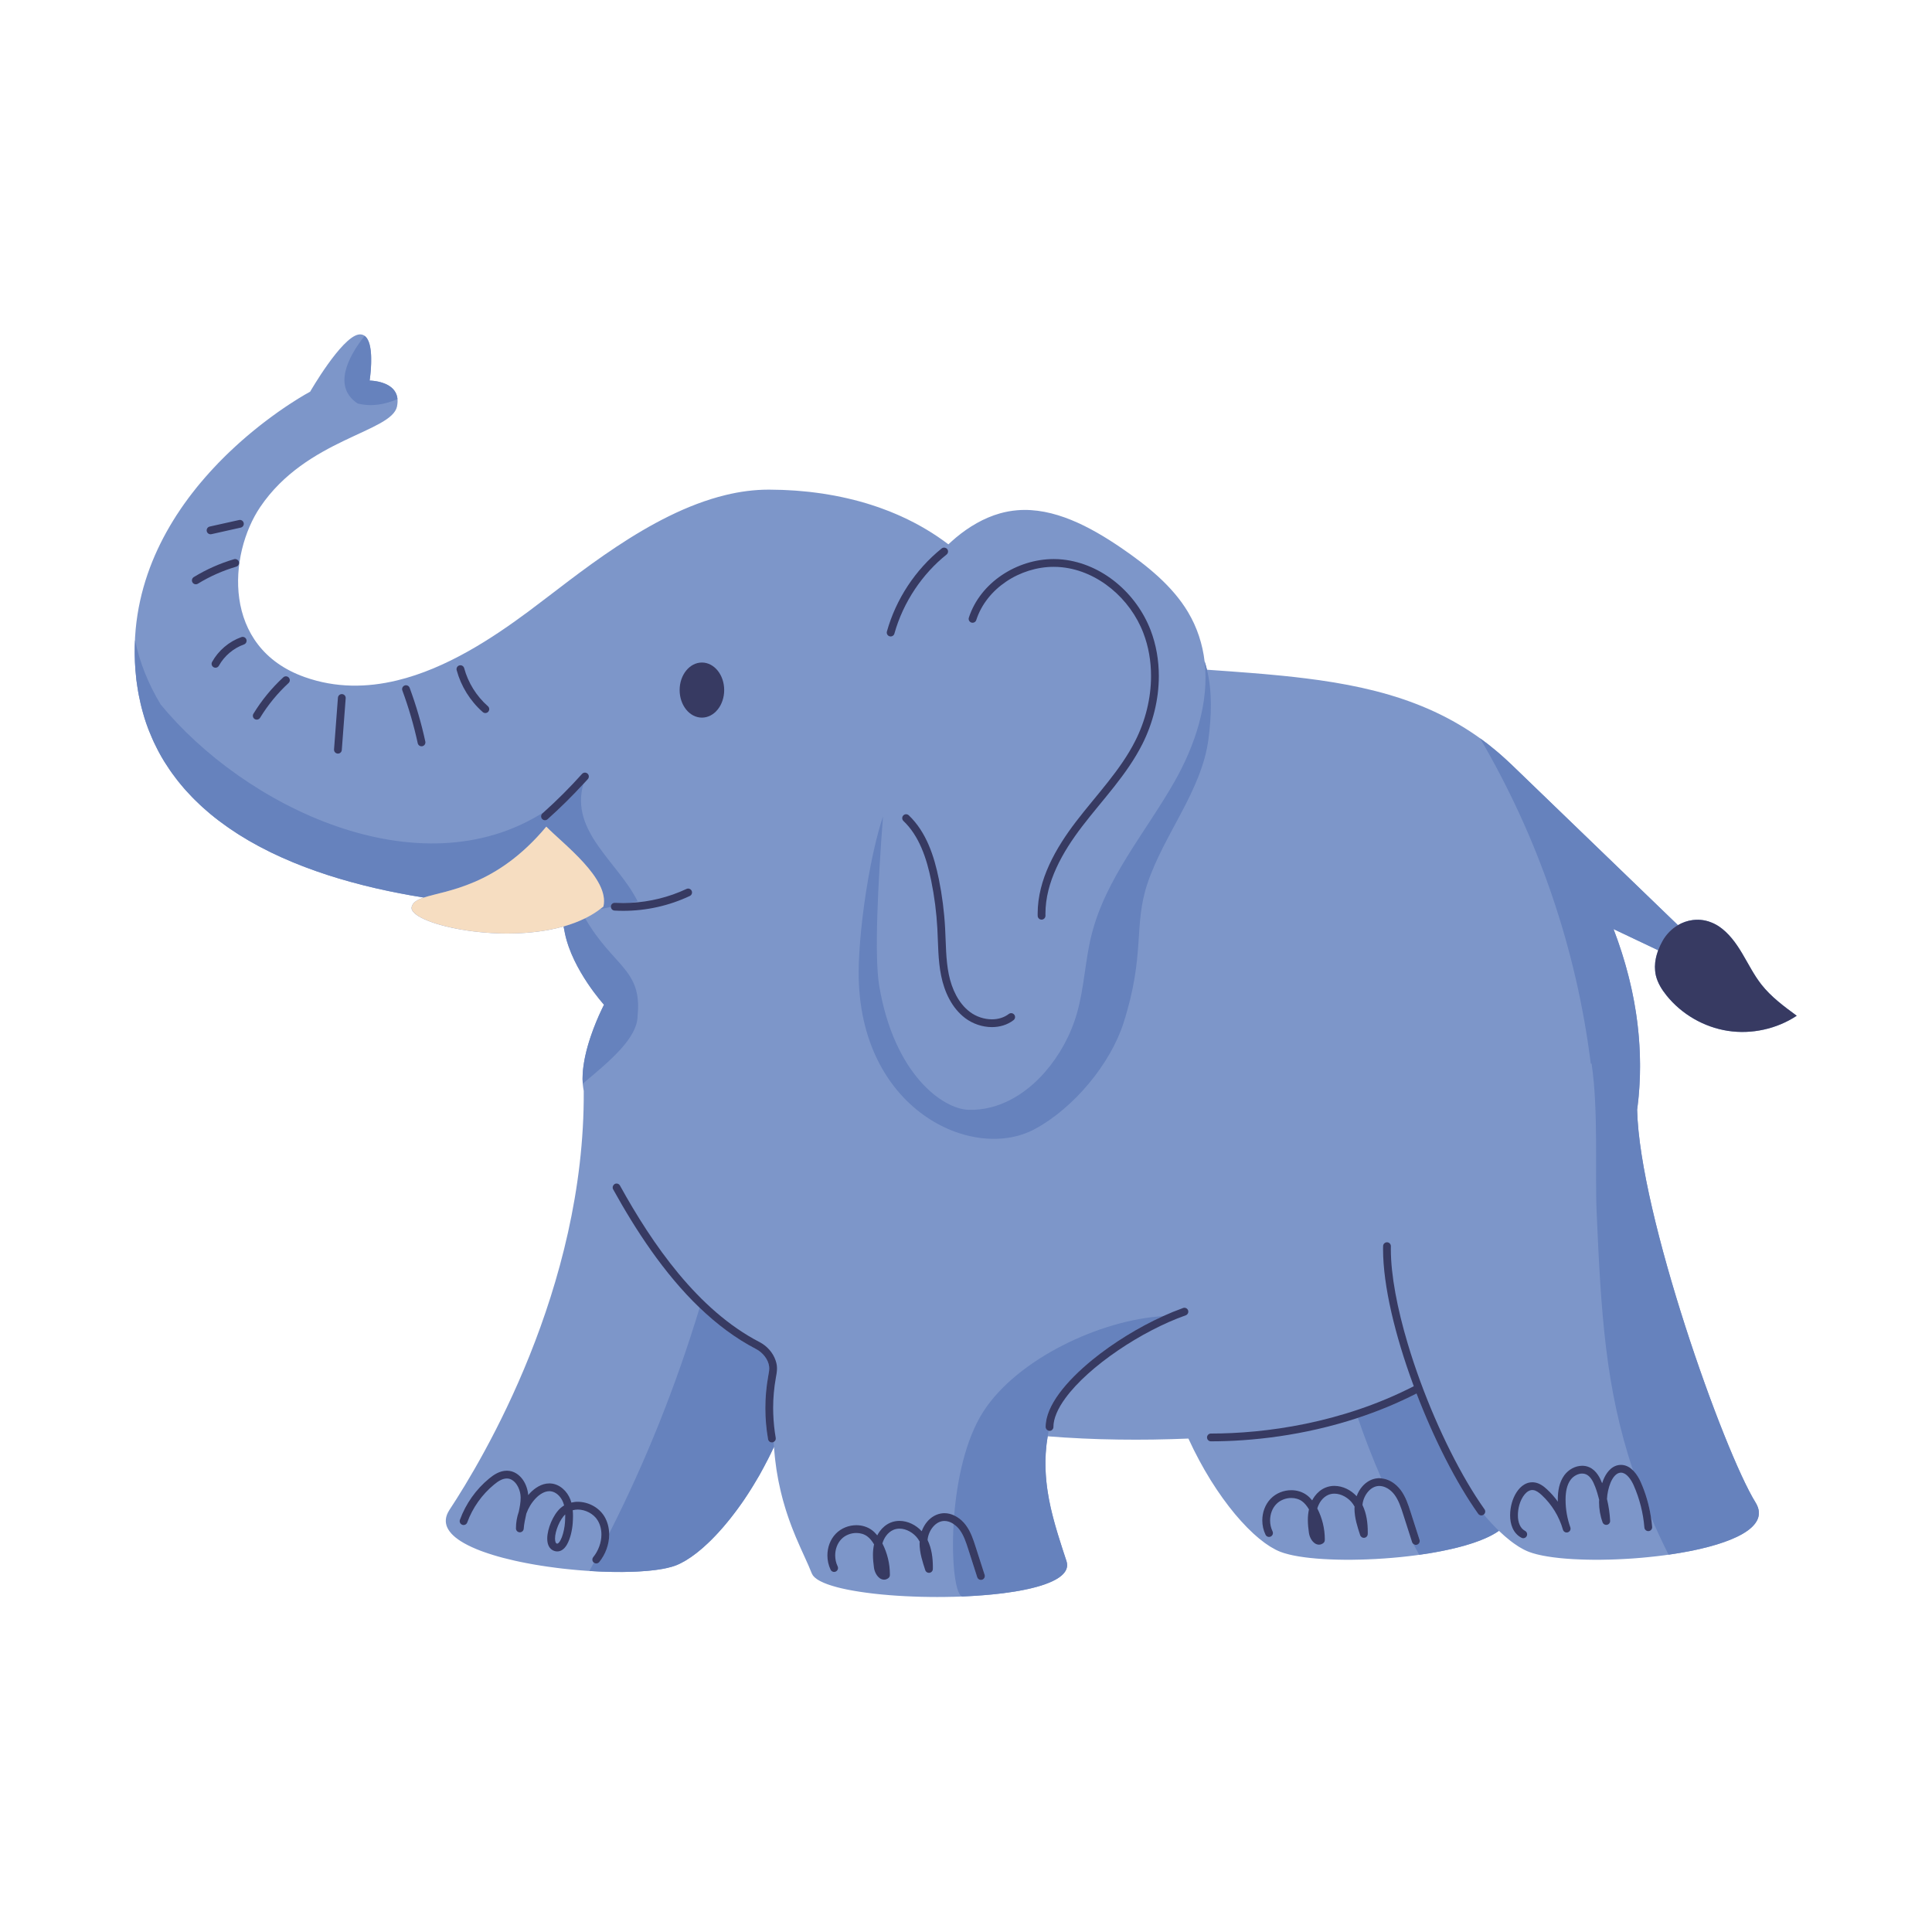 <svg width="68" height="68" viewBox="0 0 68 68" fill="none" xmlns="http://www.w3.org/2000/svg">
<path d="M57.622 39.063C57.887 37.08 57.648 34.933 56.791 32.7L58.362 33.446C58.357 33.461 58.352 33.476 58.347 33.491C58.333 33.531 58.321 33.57 58.31 33.61C58.303 33.635 58.297 33.659 58.291 33.684C58.286 33.704 58.282 33.724 58.278 33.744C58.272 33.775 58.267 33.806 58.263 33.837C58.261 33.851 58.259 33.865 58.257 33.879C58.252 33.925 58.249 33.971 58.249 34.017C58.248 34.026 58.249 34.034 58.249 34.043C58.249 34.084 58.251 34.125 58.255 34.165C58.256 34.175 58.257 34.184 58.258 34.193C58.263 34.241 58.271 34.289 58.282 34.337C58.344 34.598 58.49 34.832 58.658 35.04C59.19 35.7 59.974 36.152 60.811 36.282C61.23 36.347 61.66 36.331 62.074 36.24C62.488 36.15 62.886 35.985 63.239 35.751C62.792 35.423 62.339 35.089 61.996 34.653C61.732 34.316 61.541 33.93 61.322 33.562C61.104 33.195 60.847 32.837 60.491 32.6C60.437 32.565 60.383 32.535 60.327 32.508C60.314 32.502 60.301 32.496 60.288 32.49C60.244 32.471 60.2 32.453 60.155 32.438C60.142 32.434 60.129 32.43 60.117 32.426C60.001 32.392 59.885 32.374 59.769 32.372C59.761 32.372 59.754 32.373 59.747 32.373C59.693 32.372 59.64 32.376 59.587 32.382C59.581 32.383 59.576 32.383 59.57 32.384C59.39 32.408 59.217 32.469 59.058 32.562C59.058 32.562 59.057 32.562 59.057 32.562L53.164 26.877L53.164 26.877C51.104 24.906 48.7 24.215 45.922 23.872C45.92 23.872 45.918 23.872 45.916 23.872C45.799 23.857 45.682 23.844 45.565 23.83C45.558 23.83 45.551 23.829 45.544 23.828C45.429 23.815 45.314 23.803 45.198 23.791C45.189 23.79 45.18 23.789 45.171 23.788C45.056 23.777 44.942 23.765 44.826 23.755C44.815 23.753 44.804 23.753 44.793 23.752C44.678 23.741 44.563 23.73 44.447 23.72C44.436 23.72 44.425 23.719 44.414 23.718C44.295 23.707 44.176 23.698 44.057 23.688C44.052 23.688 44.047 23.687 44.043 23.687C43.534 23.646 43.013 23.609 42.481 23.572C42.457 23.473 42.429 23.375 42.398 23.278C42.363 22.981 42.299 22.686 42.203 22.396C42.202 22.392 42.201 22.387 42.199 22.383C42.178 22.319 42.154 22.254 42.129 22.19C42.125 22.18 42.121 22.169 42.117 22.159C42.093 22.1 42.068 22.041 42.042 21.982C42.037 21.97 42.032 21.959 42.027 21.948C41.998 21.886 41.967 21.823 41.935 21.761C41.932 21.756 41.929 21.75 41.926 21.744C41.89 21.675 41.852 21.606 41.811 21.538C41.263 20.622 40.376 19.908 39.463 19.284C38.366 18.535 37.086 17.852 35.803 17.959C35.597 17.976 35.396 18.013 35.203 18.067C34.622 18.23 34.1 18.545 33.653 18.916C33.644 18.924 33.636 18.931 33.627 18.939C33.544 19.009 33.462 19.082 33.383 19.156C33.382 19.157 33.381 19.158 33.38 19.159C32.885 18.782 32.336 18.455 31.739 18.183C31.726 18.177 31.713 18.171 31.7 18.165C31.602 18.12 31.502 18.079 31.402 18.038C31.372 18.025 31.342 18.012 31.312 18C31.22 17.964 31.127 17.93 31.033 17.895C30.993 17.881 30.952 17.866 30.911 17.851C30.823 17.821 30.734 17.792 30.645 17.763C30.596 17.748 30.547 17.732 30.497 17.717C30.412 17.692 30.326 17.667 30.239 17.643C30.183 17.628 30.127 17.613 30.071 17.599C29.988 17.578 29.903 17.557 29.819 17.538C29.757 17.523 29.695 17.51 29.633 17.497C29.551 17.48 29.468 17.462 29.385 17.447C29.318 17.434 29.25 17.422 29.182 17.411C29.101 17.397 29.021 17.383 28.94 17.371C28.866 17.36 28.792 17.351 28.718 17.341C28.64 17.331 28.562 17.321 28.483 17.312C28.402 17.303 28.321 17.296 28.24 17.289C28.165 17.282 28.09 17.274 28.014 17.269C27.923 17.262 27.83 17.258 27.738 17.253C27.671 17.25 27.604 17.245 27.536 17.243C27.404 17.238 27.27 17.236 27.136 17.235C27.107 17.235 27.079 17.234 27.05 17.234C26.543 17.234 26.037 17.302 25.537 17.424C22.833 18.079 20.283 20.275 18.592 21.527C17.34 22.455 15.722 23.529 13.969 23.95C12.918 24.203 11.818 24.22 10.721 23.83C7.793 22.789 8.037 19.505 9.159 17.845C10.786 15.437 13.779 15.217 13.974 14.306C13.975 14.3 13.975 14.295 13.976 14.289C13.984 14.249 13.989 14.212 13.991 14.176C13.993 14.155 13.994 14.135 13.994 14.115C13.994 14.101 13.992 14.088 13.992 14.075C13.958 13.398 13.009 13.395 13.009 13.395C13.009 13.395 13.138 12.588 13.006 12.111C13.005 12.11 13.005 12.109 13.005 12.108C12.994 12.07 12.982 12.034 12.967 12.001C12.966 11.999 12.966 11.997 12.965 11.995C12.95 11.963 12.934 11.933 12.916 11.906C12.915 11.905 12.914 11.903 12.912 11.901C12.894 11.875 12.874 11.852 12.851 11.833C12.85 11.832 12.848 11.831 12.847 11.83C12.823 11.811 12.798 11.796 12.77 11.786C12.769 11.786 12.768 11.785 12.767 11.785C12.738 11.775 12.707 11.769 12.673 11.769C12.654 11.769 12.635 11.771 12.615 11.775C12.004 11.893 10.916 13.786 10.916 13.786C10.916 13.786 10.633 13.935 10.189 14.227C10.183 14.231 10.178 14.235 10.172 14.239C10.144 14.257 10.115 14.276 10.086 14.296C10.078 14.302 10.069 14.307 10.06 14.313C10.033 14.332 10.005 14.351 9.976 14.37C9.966 14.377 9.955 14.384 9.945 14.392C9.918 14.41 9.891 14.428 9.864 14.448C9.85 14.457 9.836 14.467 9.821 14.477C9.796 14.495 9.772 14.512 9.746 14.53C9.729 14.543 9.712 14.555 9.695 14.568C9.671 14.584 9.648 14.601 9.625 14.618C9.605 14.632 9.586 14.646 9.566 14.661C9.543 14.678 9.52 14.695 9.497 14.712C9.476 14.727 9.455 14.743 9.434 14.759C9.412 14.775 9.39 14.792 9.368 14.809C9.345 14.826 9.322 14.844 9.298 14.862C9.277 14.879 9.255 14.895 9.233 14.912C9.209 14.931 9.184 14.95 9.16 14.969C9.139 14.986 9.118 15.002 9.097 15.019C9.071 15.04 9.044 15.061 9.018 15.083C8.998 15.099 8.978 15.115 8.958 15.131C8.93 15.154 8.902 15.177 8.874 15.2C8.855 15.216 8.836 15.232 8.816 15.248C8.787 15.272 8.758 15.297 8.728 15.322C8.71 15.338 8.691 15.353 8.672 15.369C8.642 15.395 8.611 15.422 8.58 15.449C8.562 15.464 8.545 15.479 8.527 15.495C8.495 15.523 8.463 15.552 8.431 15.58C8.414 15.595 8.397 15.611 8.38 15.626C8.347 15.655 8.314 15.685 8.281 15.716C8.265 15.731 8.248 15.746 8.232 15.762C8.198 15.793 8.164 15.825 8.13 15.857C8.114 15.872 8.099 15.886 8.083 15.901C8.048 15.935 8.013 15.968 7.978 16.002C7.963 16.017 7.948 16.032 7.933 16.046C7.898 16.081 7.862 16.116 7.827 16.152C7.812 16.166 7.797 16.181 7.783 16.196C7.747 16.233 7.711 16.269 7.675 16.306C7.661 16.321 7.647 16.335 7.634 16.35C7.597 16.388 7.56 16.427 7.524 16.466C7.511 16.48 7.498 16.494 7.485 16.508C7.448 16.548 7.411 16.588 7.374 16.629C7.361 16.643 7.348 16.657 7.336 16.672C7.298 16.713 7.261 16.755 7.224 16.798C7.212 16.811 7.2 16.825 7.189 16.839C7.151 16.882 7.113 16.926 7.076 16.971C7.065 16.984 7.054 16.997 7.043 17.01C7.005 17.055 6.967 17.102 6.929 17.148C6.919 17.161 6.91 17.173 6.9 17.185C6.861 17.233 6.823 17.282 6.785 17.331C6.776 17.342 6.767 17.353 6.758 17.365C6.719 17.415 6.681 17.466 6.642 17.517C6.635 17.528 6.627 17.538 6.619 17.549C6.58 17.601 6.541 17.655 6.503 17.709C6.496 17.718 6.49 17.727 6.483 17.736C6.444 17.792 6.404 17.848 6.366 17.904C6.361 17.912 6.356 17.919 6.351 17.927C6.311 17.985 6.271 18.044 6.233 18.104C6.228 18.111 6.224 18.117 6.22 18.123C6.181 18.185 6.141 18.246 6.103 18.309C6.1 18.313 6.098 18.318 6.095 18.322C6.055 18.387 6.016 18.452 5.977 18.518C5.976 18.519 5.975 18.521 5.975 18.522C5.361 19.569 4.903 20.78 4.775 22.147C4.775 22.148 4.775 22.148 4.775 22.149C4.767 22.233 4.761 22.317 4.756 22.402C4.755 22.411 4.755 22.419 4.754 22.428C4.749 22.507 4.746 22.587 4.744 22.668C4.744 22.682 4.743 22.696 4.742 22.711C4.74 22.787 4.74 22.863 4.74 22.94C4.74 22.959 4.74 22.979 4.74 22.998C4.741 23.071 4.743 23.145 4.746 23.218C4.747 23.242 4.747 23.266 4.748 23.29C4.751 23.361 4.756 23.433 4.761 23.504C4.763 23.526 4.763 23.547 4.765 23.569C4.765 23.572 4.766 23.575 4.766 23.578C4.766 23.583 4.767 23.588 4.767 23.593C4.774 23.677 4.783 23.762 4.792 23.847C4.795 23.877 4.797 23.905 4.8 23.935C4.803 23.957 4.808 23.979 4.81 24.001C4.825 24.116 4.842 24.229 4.861 24.34C4.87 24.393 4.881 24.445 4.891 24.497C4.908 24.581 4.925 24.665 4.944 24.747C4.957 24.799 4.969 24.852 4.982 24.903C5.005 24.993 5.03 25.081 5.055 25.168C5.067 25.207 5.077 25.247 5.09 25.286C5.127 25.405 5.168 25.521 5.211 25.636C5.228 25.68 5.246 25.723 5.263 25.767C5.293 25.843 5.325 25.918 5.358 25.993C5.378 26.04 5.4 26.087 5.421 26.133C5.456 26.206 5.492 26.278 5.528 26.349C5.549 26.39 5.569 26.431 5.591 26.471C5.647 26.576 5.706 26.679 5.767 26.779C5.787 26.813 5.809 26.845 5.83 26.878C5.875 26.949 5.921 27.021 5.969 27.09C5.997 27.131 6.026 27.171 6.054 27.212C6.099 27.274 6.145 27.336 6.192 27.397C6.221 27.434 6.249 27.472 6.279 27.509C6.341 27.587 6.405 27.663 6.469 27.738C6.495 27.767 6.521 27.797 6.547 27.826C6.615 27.901 6.684 27.976 6.754 28.048C6.787 28.082 6.821 28.115 6.854 28.149C6.909 28.203 6.965 28.258 7.022 28.311C7.057 28.344 7.092 28.377 7.128 28.41C7.193 28.468 7.258 28.525 7.325 28.581C7.352 28.605 7.379 28.629 7.408 28.653C7.499 28.729 7.593 28.803 7.688 28.876C7.722 28.901 7.756 28.926 7.79 28.952C7.857 29.002 7.925 29.051 7.994 29.099C8.033 29.127 8.072 29.154 8.112 29.181C8.182 29.229 8.253 29.276 8.325 29.322C8.36 29.344 8.394 29.367 8.429 29.389C8.533 29.455 8.639 29.519 8.745 29.581C8.772 29.597 8.8 29.612 8.827 29.627C8.912 29.675 8.996 29.723 9.082 29.769C9.122 29.79 9.162 29.811 9.202 29.832C9.281 29.874 9.36 29.914 9.439 29.953C9.477 29.972 9.514 29.991 9.552 30.01C9.663 30.063 9.774 30.116 9.886 30.166C9.892 30.169 9.897 30.172 9.903 30.174C10.021 30.228 10.141 30.279 10.261 30.329C10.298 30.345 10.334 30.359 10.37 30.374C10.459 30.41 10.548 30.446 10.638 30.48C10.675 30.495 10.713 30.51 10.751 30.524C10.855 30.563 10.96 30.602 11.065 30.639C11.084 30.646 11.104 30.653 11.123 30.66C11.25 30.705 11.378 30.748 11.506 30.79C11.532 30.798 11.557 30.806 11.582 30.814C11.687 30.847 11.791 30.88 11.896 30.911C11.93 30.921 11.963 30.931 11.996 30.941C12.104 30.973 12.212 31.004 12.32 31.034C12.342 31.04 12.364 31.046 12.386 31.052C12.52 31.089 12.655 31.125 12.791 31.159C12.792 31.159 12.793 31.159 12.794 31.16C12.925 31.192 13.055 31.224 13.186 31.254C13.212 31.26 13.237 31.266 13.263 31.272C13.377 31.298 13.49 31.323 13.604 31.347C13.625 31.352 13.645 31.356 13.666 31.361C13.938 31.418 14.211 31.47 14.482 31.518C14.495 31.521 14.508 31.523 14.521 31.525C14.644 31.547 14.768 31.567 14.891 31.587C14.9 31.589 14.908 31.59 14.917 31.592C14.679 31.67 14.527 31.76 14.489 31.921C14.356 32.487 17.536 33.26 19.836 32.608C19.852 32.691 19.867 32.773 19.884 32.857C20.154 34.148 21.259 35.363 21.259 35.363C21.259 35.363 21.256 35.37 21.25 35.381C21.25 35.381 21.25 35.381 21.25 35.381C21.218 35.444 21.102 35.676 20.971 35.997C20.966 36.009 20.961 36.022 20.956 36.035C20.937 36.083 20.918 36.132 20.898 36.184C20.89 36.206 20.881 36.228 20.873 36.25C20.857 36.294 20.84 36.339 20.824 36.385C20.814 36.415 20.803 36.445 20.793 36.476C20.78 36.514 20.767 36.552 20.755 36.591C20.742 36.63 20.73 36.67 20.718 36.71C20.709 36.738 20.701 36.766 20.693 36.794C20.678 36.846 20.664 36.898 20.65 36.951C20.644 36.976 20.637 37.001 20.631 37.027C20.617 37.083 20.604 37.14 20.592 37.197C20.587 37.221 20.582 37.245 20.578 37.268C20.566 37.327 20.556 37.386 20.547 37.445C20.543 37.467 20.54 37.489 20.537 37.511C20.529 37.571 20.521 37.632 20.516 37.692C20.514 37.711 20.513 37.73 20.512 37.749C20.507 37.812 20.504 37.874 20.504 37.935C20.504 37.951 20.504 37.966 20.504 37.982C20.505 38.046 20.507 38.108 20.512 38.17C20.514 38.182 20.515 38.193 20.517 38.205C20.523 38.265 20.532 38.325 20.543 38.382C20.544 38.388 20.545 38.394 20.546 38.399C20.588 45.349 16.999 51.357 15.818 53.145C15.8 53.173 15.784 53.2 15.77 53.228C15.769 53.229 15.769 53.23 15.768 53.231C15.755 53.256 15.744 53.281 15.734 53.306C15.732 53.311 15.731 53.316 15.729 53.32C15.721 53.342 15.714 53.363 15.709 53.384C15.708 53.39 15.706 53.396 15.705 53.401C15.701 53.421 15.697 53.441 15.695 53.46C15.694 53.467 15.693 53.473 15.693 53.479C15.691 53.498 15.69 53.517 15.691 53.536C15.691 53.542 15.691 53.548 15.691 53.554C15.692 53.573 15.694 53.593 15.697 53.612C15.698 53.617 15.699 53.622 15.7 53.627C15.704 53.648 15.709 53.669 15.715 53.691C15.716 53.693 15.717 53.696 15.717 53.698C15.749 53.795 15.807 53.888 15.888 53.977C15.89 53.979 15.892 53.981 15.893 53.983C15.912 54.003 15.931 54.023 15.952 54.042C15.955 54.045 15.959 54.048 15.962 54.051C15.982 54.07 16.003 54.088 16.024 54.106C16.029 54.109 16.033 54.112 16.037 54.116C16.059 54.134 16.082 54.152 16.107 54.169C16.11 54.172 16.114 54.175 16.118 54.178C16.144 54.196 16.171 54.215 16.199 54.233C16.201 54.235 16.204 54.236 16.206 54.238C16.364 54.339 16.552 54.434 16.765 54.522C16.766 54.523 16.768 54.523 16.769 54.524C16.809 54.541 16.851 54.557 16.893 54.573C16.897 54.575 16.901 54.576 16.905 54.578C16.946 54.593 16.987 54.608 17.028 54.623C17.033 54.625 17.038 54.627 17.043 54.628C17.085 54.643 17.128 54.658 17.171 54.672C17.175 54.674 17.179 54.675 17.183 54.676C17.229 54.692 17.276 54.707 17.324 54.721C17.325 54.722 17.326 54.722 17.328 54.723C17.576 54.8 17.845 54.87 18.126 54.933C18.131 54.934 18.137 54.935 18.142 54.936C18.192 54.947 18.242 54.958 18.293 54.969C18.301 54.97 18.309 54.972 18.317 54.974C18.365 54.984 18.414 54.993 18.463 55.003C18.472 55.005 18.482 55.007 18.491 55.009C18.54 55.018 18.588 55.027 18.637 55.036C18.646 55.038 18.656 55.04 18.666 55.042C18.716 55.051 18.766 55.06 18.817 55.069C18.825 55.07 18.832 55.071 18.84 55.073C18.896 55.082 18.952 55.092 19.009 55.1C19.011 55.101 19.014 55.101 19.016 55.102C19.194 55.13 19.375 55.156 19.556 55.179C19.571 55.181 19.586 55.183 19.601 55.185C19.645 55.19 19.689 55.196 19.733 55.201C19.752 55.203 19.771 55.206 19.79 55.208C19.83 55.212 19.87 55.217 19.91 55.221C19.931 55.224 19.953 55.226 19.975 55.228C20.012 55.232 20.049 55.236 20.085 55.239C20.109 55.242 20.133 55.244 20.157 55.246C20.192 55.25 20.226 55.253 20.261 55.256C20.286 55.258 20.311 55.261 20.337 55.263C20.37 55.266 20.403 55.268 20.436 55.271C20.462 55.273 20.488 55.275 20.515 55.277C20.545 55.28 20.576 55.282 20.607 55.284C20.635 55.286 20.663 55.288 20.691 55.29C20.715 55.291 20.739 55.293 20.763 55.294C20.839 55.299 20.915 55.304 20.99 55.307C21.002 55.308 21.013 55.309 21.025 55.309C21.062 55.311 21.099 55.313 21.137 55.314C21.155 55.315 21.174 55.316 21.192 55.317C21.229 55.318 21.265 55.319 21.302 55.32C21.32 55.321 21.339 55.322 21.358 55.322C21.395 55.323 21.431 55.324 21.468 55.325C21.485 55.325 21.502 55.326 21.52 55.326C21.558 55.327 21.595 55.327 21.633 55.328C21.647 55.328 21.662 55.328 21.677 55.328C21.716 55.329 21.754 55.329 21.792 55.329C21.805 55.329 21.818 55.329 21.831 55.329C21.871 55.329 21.911 55.329 21.951 55.328C21.959 55.328 21.966 55.328 21.974 55.328C22.263 55.325 22.535 55.312 22.783 55.29C22.785 55.29 22.786 55.29 22.788 55.289C22.827 55.286 22.866 55.282 22.905 55.278C22.908 55.278 22.912 55.277 22.915 55.277C22.953 55.273 22.989 55.269 23.026 55.264C23.027 55.264 23.029 55.264 23.031 55.264C23.037 55.263 23.043 55.262 23.049 55.261C23.051 55.261 23.052 55.261 23.053 55.261C23.101 55.255 23.148 55.248 23.193 55.241C23.195 55.241 23.197 55.241 23.199 55.24C23.201 55.24 23.203 55.24 23.206 55.239C23.206 55.239 23.207 55.239 23.207 55.239C23.258 55.231 23.306 55.223 23.353 55.214C23.353 55.214 23.353 55.214 23.353 55.214C23.358 55.213 23.363 55.212 23.368 55.211C23.369 55.211 23.37 55.211 23.37 55.21C23.409 55.203 23.446 55.195 23.482 55.187C23.482 55.187 23.482 55.187 23.482 55.187C23.494 55.184 23.505 55.181 23.517 55.178C23.517 55.178 23.517 55.178 23.517 55.178C23.6 55.159 23.677 55.137 23.745 55.113C23.804 55.092 23.866 55.066 23.929 55.036C23.945 55.028 23.962 55.018 23.979 55.01C24.026 54.985 24.074 54.961 24.123 54.932C24.144 54.919 24.165 54.905 24.186 54.892C24.233 54.863 24.279 54.834 24.327 54.8C24.349 54.785 24.371 54.768 24.394 54.752C24.441 54.717 24.489 54.682 24.538 54.643C24.561 54.626 24.583 54.607 24.605 54.589C24.655 54.547 24.706 54.505 24.757 54.46C24.778 54.441 24.8 54.421 24.821 54.402C24.875 54.353 24.928 54.303 24.982 54.251C25.002 54.232 25.021 54.212 25.041 54.193C25.098 54.136 25.156 54.077 25.213 54.015C25.23 53.997 25.247 53.98 25.263 53.962C25.325 53.894 25.388 53.825 25.45 53.752C25.463 53.738 25.475 53.724 25.487 53.709C25.556 53.629 25.624 53.546 25.693 53.461C25.699 53.452 25.706 53.444 25.712 53.436C26.255 52.753 26.789 51.9 27.24 50.928C27.241 50.946 27.243 50.963 27.245 50.981C27.253 51.081 27.262 51.179 27.272 51.276C27.277 51.317 27.281 51.358 27.286 51.399C27.299 51.504 27.312 51.608 27.327 51.709C27.332 51.742 27.338 51.774 27.343 51.807C27.356 51.884 27.369 51.961 27.383 52.036C27.39 52.074 27.397 52.111 27.404 52.148C27.423 52.241 27.442 52.332 27.463 52.42C27.471 52.457 27.48 52.492 27.488 52.528C27.504 52.592 27.52 52.655 27.536 52.717C27.545 52.751 27.554 52.786 27.563 52.819C27.585 52.9 27.608 52.978 27.632 53.055C27.643 53.093 27.655 53.13 27.666 53.167C27.683 53.219 27.7 53.271 27.717 53.322C27.734 53.373 27.751 53.422 27.768 53.471C27.785 53.521 27.803 53.57 27.821 53.618C27.836 53.658 27.85 53.697 27.865 53.736C27.879 53.772 27.893 53.808 27.907 53.844C27.934 53.912 27.961 53.979 27.988 54.044C27.997 54.066 28.006 54.087 28.014 54.108C28.229 54.62 28.439 55.034 28.573 55.381C28.574 55.385 28.578 55.389 28.579 55.392C28.587 55.409 28.596 55.426 28.607 55.442C28.612 55.45 28.619 55.458 28.625 55.466C28.636 55.479 28.647 55.491 28.66 55.504C28.668 55.512 28.675 55.519 28.684 55.527C28.704 55.545 28.727 55.563 28.752 55.58C28.761 55.587 28.771 55.593 28.781 55.599C28.8 55.611 28.82 55.623 28.842 55.635C28.856 55.643 28.87 55.65 28.885 55.658C28.906 55.669 28.928 55.679 28.951 55.689C28.966 55.696 28.98 55.703 28.996 55.71C29.032 55.725 29.07 55.741 29.11 55.755C29.127 55.762 29.146 55.768 29.164 55.774C29.191 55.784 29.219 55.793 29.248 55.802C29.269 55.809 29.291 55.816 29.313 55.822C29.343 55.831 29.375 55.84 29.407 55.849C29.427 55.855 29.447 55.861 29.467 55.866C29.517 55.879 29.568 55.892 29.62 55.904C29.644 55.909 29.669 55.914 29.693 55.92C29.728 55.928 29.763 55.935 29.799 55.943C29.826 55.948 29.852 55.953 29.879 55.959C29.921 55.967 29.963 55.974 30.005 55.982C30.032 55.987 30.058 55.992 30.085 55.996C30.141 56.006 30.198 56.015 30.256 56.024C30.284 56.028 30.311 56.032 30.339 56.036C30.383 56.043 30.427 56.049 30.471 56.055C30.499 56.059 30.527 56.063 30.556 56.066C30.616 56.074 30.676 56.081 30.738 56.089C30.762 56.091 30.787 56.094 30.811 56.097C30.871 56.103 30.931 56.11 30.992 56.116C31.02 56.118 31.048 56.121 31.076 56.124C31.13 56.129 31.184 56.133 31.239 56.138C31.264 56.14 31.289 56.142 31.315 56.145C31.393 56.151 31.471 56.157 31.551 56.162C31.566 56.163 31.581 56.164 31.596 56.165C31.664 56.169 31.733 56.173 31.803 56.177C31.826 56.178 31.85 56.179 31.874 56.181C31.943 56.184 32.012 56.188 32.082 56.19C32.098 56.191 32.113 56.192 32.129 56.192C32.216 56.196 32.303 56.199 32.391 56.201C32.403 56.201 32.414 56.202 32.426 56.202C32.503 56.204 32.581 56.205 32.659 56.206C32.676 56.207 32.694 56.207 32.711 56.207C32.798 56.208 32.884 56.209 32.971 56.209C32.972 56.209 32.973 56.209 32.974 56.209C33.068 56.209 33.161 56.209 33.255 56.208C33.262 56.207 33.269 56.207 33.276 56.207C33.361 56.206 33.445 56.205 33.53 56.202C33.541 56.202 33.551 56.202 33.562 56.202C33.747 56.197 33.93 56.19 34.111 56.18C34.116 56.18 34.12 56.18 34.125 56.179C34.214 56.175 34.303 56.169 34.39 56.164C34.393 56.163 34.395 56.163 34.398 56.163C34.58 56.151 34.759 56.136 34.933 56.118C34.936 56.118 34.939 56.118 34.941 56.118C35.203 56.091 35.454 56.059 35.69 56.021C35.691 56.021 35.693 56.021 35.694 56.02C35.697 56.02 35.701 56.019 35.705 56.019C35.706 56.018 35.708 56.018 35.709 56.018C35.756 56.01 35.803 56.002 35.849 55.994C35.849 55.994 35.85 55.994 35.851 55.994C35.858 55.992 35.865 55.991 35.873 55.99C35.874 55.99 35.875 55.989 35.876 55.989C35.92 55.981 35.962 55.973 36.005 55.965C36.005 55.965 36.005 55.965 36.006 55.965C36.016 55.963 36.025 55.961 36.035 55.959C36.035 55.959 36.036 55.959 36.037 55.958C36.077 55.95 36.117 55.942 36.157 55.933C36.157 55.933 36.157 55.933 36.157 55.933C36.169 55.931 36.18 55.928 36.191 55.926C36.191 55.926 36.191 55.926 36.192 55.926C37.112 55.72 37.686 55.399 37.537 54.947C37.438 54.648 37.342 54.354 37.252 54.062C37.244 54.037 37.237 54.012 37.229 53.987C37.21 53.923 37.191 53.858 37.172 53.794C37.159 53.752 37.147 53.709 37.135 53.666C37.122 53.62 37.109 53.573 37.097 53.526C37.082 53.473 37.068 53.42 37.055 53.367C37.046 53.332 37.037 53.296 37.028 53.261C37.013 53.199 36.998 53.138 36.984 53.076C36.979 53.052 36.974 53.029 36.969 53.005C36.953 52.933 36.938 52.86 36.924 52.788C36.923 52.785 36.923 52.783 36.922 52.78C36.838 52.337 36.789 51.89 36.796 51.427C36.796 51.422 36.796 51.417 36.796 51.413C36.797 51.326 36.801 51.239 36.807 51.152C36.807 51.141 36.808 51.131 36.809 51.121C36.814 51.035 36.822 50.949 36.832 50.863C36.833 50.851 36.835 50.838 36.836 50.826C36.847 50.74 36.859 50.653 36.874 50.565C36.874 50.561 36.875 50.557 36.876 50.553C36.883 50.554 36.89 50.554 36.898 50.555C37.09 50.57 37.282 50.584 37.474 50.596C37.486 50.597 37.499 50.597 37.512 50.598C37.914 50.623 38.317 50.642 38.719 50.654C38.736 50.654 38.753 50.655 38.77 50.655C39.175 50.667 39.58 50.672 39.984 50.672C39.984 50.672 39.985 50.672 39.985 50.672C40.183 50.672 40.38 50.67 40.578 50.668C40.592 50.667 40.606 50.667 40.62 50.667C41.021 50.661 41.42 50.649 41.816 50.633C41.82 50.633 41.824 50.633 41.828 50.633C41.832 50.64 41.836 50.648 41.839 50.656C41.892 50.771 41.946 50.884 42.001 50.995C42.008 51.01 42.015 51.024 42.022 51.038C42.078 51.151 42.136 51.262 42.194 51.37C42.2 51.383 42.207 51.396 42.214 51.408C42.273 51.517 42.332 51.624 42.392 51.729C42.399 51.741 42.406 51.752 42.413 51.764C42.473 51.868 42.534 51.969 42.595 52.069C42.603 52.081 42.61 52.093 42.617 52.105C42.678 52.202 42.739 52.297 42.801 52.39C42.81 52.403 42.819 52.417 42.828 52.431C42.887 52.52 42.947 52.607 43.008 52.691C43.019 52.707 43.03 52.723 43.041 52.738C43.099 52.819 43.157 52.897 43.216 52.973C43.229 52.991 43.243 53.009 43.256 53.026C43.311 53.098 43.367 53.167 43.422 53.234C43.439 53.254 43.456 53.275 43.472 53.295C43.524 53.357 43.575 53.416 43.627 53.474C43.647 53.497 43.667 53.521 43.688 53.543C43.735 53.596 43.782 53.645 43.83 53.694C43.853 53.719 43.877 53.745 43.901 53.769C43.943 53.812 43.986 53.852 44.028 53.892C44.056 53.919 44.083 53.947 44.111 53.972C44.148 54.006 44.185 54.038 44.222 54.07C44.253 54.097 44.285 54.126 44.316 54.151C44.348 54.178 44.379 54.201 44.411 54.225C44.446 54.253 44.481 54.281 44.515 54.306C44.542 54.325 44.567 54.342 44.593 54.359C44.632 54.386 44.67 54.413 44.708 54.436C44.728 54.449 44.746 54.458 44.766 54.469C44.809 54.495 44.851 54.52 44.893 54.541C44.895 54.542 44.896 54.543 44.898 54.544C44.955 54.572 45.012 54.598 45.066 54.619C45.072 54.622 45.08 54.624 45.086 54.626C45.117 54.637 45.148 54.648 45.181 54.659C45.197 54.664 45.212 54.668 45.228 54.673C45.263 54.684 45.3 54.694 45.338 54.703C45.354 54.708 45.371 54.712 45.388 54.716C45.424 54.724 45.461 54.733 45.499 54.741C45.519 54.745 45.538 54.749 45.558 54.753C45.602 54.761 45.648 54.77 45.695 54.778C45.714 54.781 45.733 54.784 45.752 54.787C45.794 54.794 45.836 54.8 45.88 54.806C45.902 54.809 45.924 54.812 45.946 54.815C46.001 54.822 46.056 54.828 46.113 54.835C46.132 54.837 46.152 54.838 46.171 54.84C46.217 54.845 46.264 54.849 46.312 54.854C46.336 54.856 46.36 54.858 46.385 54.86C46.447 54.864 46.51 54.869 46.574 54.873C46.593 54.874 46.612 54.875 46.632 54.876C46.684 54.879 46.737 54.882 46.791 54.884C46.815 54.885 46.839 54.886 46.863 54.887C46.932 54.89 47.001 54.892 47.072 54.894C47.09 54.894 47.109 54.895 47.127 54.895C47.187 54.896 47.246 54.897 47.307 54.898C47.329 54.898 47.351 54.898 47.374 54.898C47.449 54.898 47.524 54.898 47.6 54.898C47.617 54.897 47.634 54.897 47.651 54.897C47.717 54.896 47.783 54.895 47.849 54.893C47.869 54.893 47.889 54.892 47.909 54.892C47.989 54.89 48.07 54.887 48.152 54.884C48.164 54.883 48.176 54.883 48.189 54.882C48.264 54.879 48.339 54.876 48.415 54.872C48.429 54.871 48.443 54.87 48.458 54.869C48.543 54.864 48.629 54.859 48.715 54.853C48.724 54.852 48.732 54.852 48.741 54.851C48.823 54.845 48.906 54.839 48.988 54.832C48.996 54.831 49.005 54.831 49.014 54.83C49.104 54.822 49.193 54.814 49.282 54.805C49.287 54.804 49.291 54.804 49.296 54.804C49.385 54.795 49.474 54.785 49.562 54.775C49.565 54.774 49.567 54.774 49.569 54.774C49.661 54.763 49.752 54.752 49.843 54.74C49.845 54.739 49.846 54.739 49.848 54.739C51.07 54.576 52.184 54.289 52.757 53.88C52.764 53.886 52.771 53.892 52.777 53.898C52.9 54.015 53.02 54.12 53.137 54.212C53.161 54.231 53.185 54.25 53.209 54.268C53.238 54.289 53.266 54.31 53.294 54.33C53.344 54.366 53.394 54.4 53.444 54.431C53.457 54.44 53.47 54.447 53.483 54.455C53.528 54.482 53.571 54.506 53.614 54.529C53.627 54.535 53.64 54.542 53.653 54.549C53.706 54.575 53.759 54.6 53.81 54.619C53.816 54.622 53.824 54.624 53.83 54.626C53.86 54.637 53.892 54.648 53.925 54.659C53.94 54.664 53.956 54.668 53.972 54.673C54.007 54.684 54.044 54.694 54.083 54.704C54.099 54.708 54.116 54.712 54.133 54.716C54.169 54.725 54.206 54.733 54.244 54.741C54.263 54.745 54.282 54.749 54.302 54.753C54.347 54.762 54.394 54.77 54.442 54.778C54.46 54.781 54.479 54.784 54.498 54.787C54.539 54.794 54.581 54.8 54.624 54.806C54.647 54.809 54.669 54.812 54.691 54.815C54.746 54.822 54.803 54.829 54.861 54.835C54.879 54.837 54.898 54.839 54.916 54.841C54.963 54.845 55.01 54.85 55.059 54.854C55.082 54.856 55.106 54.858 55.13 54.86C55.192 54.865 55.255 54.869 55.319 54.873C55.339 54.874 55.36 54.875 55.38 54.877C55.432 54.879 55.484 54.882 55.537 54.884C55.561 54.885 55.585 54.886 55.61 54.887C55.678 54.89 55.747 54.892 55.818 54.894C55.837 54.895 55.857 54.895 55.877 54.895C55.936 54.896 55.995 54.897 56.055 54.898C56.077 54.898 56.098 54.898 56.12 54.898C56.195 54.898 56.271 54.898 56.347 54.898C56.365 54.897 56.383 54.897 56.401 54.897C56.467 54.896 56.532 54.895 56.599 54.893C56.618 54.893 56.637 54.892 56.657 54.892C56.737 54.89 56.818 54.887 56.899 54.884C56.913 54.883 56.927 54.883 56.941 54.882C57.016 54.879 57.091 54.875 57.166 54.871C57.179 54.87 57.193 54.87 57.206 54.869C57.292 54.864 57.378 54.859 57.464 54.853C57.474 54.852 57.484 54.851 57.494 54.851C57.577 54.845 57.661 54.838 57.744 54.831C57.75 54.831 57.757 54.83 57.763 54.83C57.853 54.822 57.943 54.813 58.032 54.804C58.038 54.804 58.044 54.803 58.051 54.802C58.141 54.793 58.23 54.784 58.32 54.773C58.411 54.762 58.503 54.751 58.593 54.739C58.597 54.738 58.6 54.738 58.604 54.737C58.786 54.713 58.965 54.686 59.141 54.656C59.141 54.656 59.142 54.656 59.142 54.656C60.938 54.35 62.33 53.756 61.79 52.884C60.662 51.063 57.706 42.749 57.622 39.063Z" fill="#7D96C9"/>
<path d="M52.224 53.307C52.222 53.309 52.221 53.311 52.218 53.313C52.157 53.357 52.071 53.343 52.027 53.281C51.251 52.189 50.471 50.646 49.857 49.047C49.173 49.397 48.479 49.679 47.793 49.905C48.038 50.622 48.314 51.332 48.619 52.033C48.748 52.045 48.869 52.087 48.976 52.151C49.103 52.226 49.212 52.328 49.299 52.443C49.477 52.682 49.565 52.959 49.647 53.214C49.753 53.542 49.858 53.869 49.963 54.197C49.986 54.269 49.947 54.346 49.875 54.369C49.826 54.385 49.777 54.37 49.742 54.338C49.811 54.467 49.881 54.596 49.952 54.724C50.881 54.594 51.74 54.392 52.335 54.118C52.335 54.118 52.336 54.118 52.336 54.117C52.421 54.078 52.5 54.038 52.574 53.996C52.576 53.995 52.578 53.993 52.58 53.992C52.611 53.974 52.642 53.956 52.671 53.938C52.675 53.935 52.679 53.932 52.683 53.93C52.709 53.913 52.733 53.896 52.757 53.879C52.582 53.711 52.404 53.52 52.224 53.307Z" fill="#6682BD"/>
<path d="M27.23 50.752C27.218 50.758 27.206 50.765 27.192 50.767C27.117 50.78 27.046 50.73 27.033 50.656C26.97 50.295 26.938 49.928 26.938 49.562C26.938 49.188 26.971 48.814 27.037 48.445C27.056 48.341 27.075 48.246 27.075 48.161C27.075 48.139 27.073 48.117 27.071 48.096C27.042 47.848 26.846 47.602 26.608 47.48C25.883 47.104 25.224 46.603 24.625 46.029C23.794 48.769 22.732 51.433 21.44 53.975C21.44 53.986 21.442 53.997 21.442 54.009C21.441 54.358 21.312 54.707 21.093 54.978C21.046 55.036 20.962 55.045 20.903 55C20.851 55.097 20.8 55.196 20.746 55.293C21.28 55.327 21.795 55.337 22.257 55.321C22.263 55.321 22.269 55.32 22.275 55.32C22.358 55.317 22.439 55.313 22.518 55.309C22.527 55.308 22.536 55.308 22.544 55.307C22.717 55.297 22.88 55.282 23.031 55.263C23.032 55.263 23.034 55.263 23.035 55.263C23.039 55.262 23.043 55.262 23.046 55.261C23.048 55.261 23.049 55.261 23.05 55.261C23.101 55.255 23.151 55.248 23.199 55.24C23.201 55.24 23.204 55.239 23.206 55.239C23.257 55.231 23.306 55.223 23.354 55.214C23.354 55.214 23.354 55.214 23.354 55.214C23.358 55.213 23.362 55.212 23.366 55.211C23.367 55.211 23.368 55.211 23.369 55.211C23.408 55.203 23.446 55.195 23.482 55.187L23.482 55.187C23.494 55.184 23.506 55.181 23.517 55.178C23.548 55.171 23.577 55.163 23.606 55.155C23.617 55.152 23.628 55.15 23.638 55.147C23.675 55.136 23.711 55.125 23.745 55.113C23.745 55.113 23.745 55.113 23.746 55.112C23.8 55.093 23.857 55.069 23.915 55.042C23.927 55.036 23.94 55.03 23.952 55.024C24.006 54.997 24.062 54.967 24.118 54.934C24.121 54.933 24.123 54.931 24.125 54.93C24.372 54.784 24.638 54.579 24.913 54.318C25.253 53.997 25.607 53.592 25.952 53.122C25.958 53.114 25.963 53.107 25.969 53.099C26.048 52.991 26.127 52.881 26.205 52.766C26.349 52.554 26.489 52.327 26.626 52.094C26.665 52.027 26.705 51.964 26.743 51.896C26.763 51.861 26.782 51.824 26.801 51.788C26.953 51.513 27.101 51.226 27.24 50.927C27.236 50.87 27.233 50.811 27.23 50.752Z" fill="#6682BD"/>
<path d="M20.511 38.143C21.465 37.341 22.442 36.54 22.442 35.739C22.605 34.111 21.58 34.026 20.595 32.321C20.358 32.438 20.104 32.532 19.837 32.608C19.852 32.691 19.867 32.773 19.885 32.856C20.154 34.148 21.26 35.363 21.26 35.363C21.26 35.363 21.257 35.369 21.251 35.381C21.251 35.381 21.251 35.381 21.25 35.381C21.228 35.426 21.165 35.551 21.085 35.731C21.085 35.731 21.084 35.732 21.084 35.733C20.843 36.274 20.448 37.309 20.511 38.143Z" fill="#6682BD"/>
<path d="M19.228 29.095C19.82 29.703 21.469 30.927 21.238 31.909C21.201 31.94 21.161 31.968 21.122 31.997C21.249 31.972 21.376 31.946 21.502 31.921C21.502 31.915 21.5 31.91 21.5 31.904C21.504 31.829 21.569 31.771 21.645 31.776C21.743 31.781 21.842 31.784 21.941 31.784C22.023 31.784 22.106 31.781 22.189 31.777C22.273 31.759 22.358 31.742 22.442 31.723C21.746 30.331 20.056 29.27 20.533 27.592C20.133 28.027 19.713 28.442 19.273 28.835C19.216 28.886 19.13 28.881 19.079 28.824C19.029 28.768 19.034 28.681 19.09 28.631C19.108 28.615 19.126 28.598 19.144 28.582C14.743 31.387 8.59 28.38 5.65 24.788C5.228 24.084 4.916 23.325 4.753 22.534C4.737 22.87 4.739 23.215 4.766 23.569C4.766 23.572 4.766 23.575 4.766 23.578C4.775 23.696 4.787 23.815 4.801 23.934C4.818 24.076 4.84 24.215 4.864 24.352C4.871 24.394 4.879 24.434 4.887 24.475C4.906 24.573 4.926 24.669 4.949 24.765C4.958 24.807 4.968 24.849 4.979 24.891C5.006 24.997 5.035 25.103 5.067 25.206C5.074 25.23 5.08 25.254 5.087 25.277C5.126 25.402 5.169 25.525 5.215 25.646C5.227 25.678 5.24 25.709 5.252 25.74C5.288 25.83 5.325 25.919 5.364 26.007C5.381 26.044 5.398 26.082 5.415 26.119C5.455 26.206 5.497 26.291 5.541 26.375C5.556 26.404 5.571 26.433 5.586 26.462C5.645 26.573 5.707 26.681 5.772 26.787C5.784 26.806 5.796 26.825 5.808 26.844C5.863 26.931 5.919 27.017 5.977 27.101C5.999 27.134 6.021 27.165 6.044 27.197C6.096 27.271 6.15 27.343 6.206 27.415C6.228 27.443 6.249 27.472 6.272 27.5C6.339 27.585 6.409 27.668 6.48 27.75C6.499 27.772 6.518 27.794 6.537 27.815C6.611 27.897 6.686 27.978 6.763 28.057C6.787 28.082 6.813 28.107 6.838 28.133C6.903 28.197 6.968 28.261 7.036 28.324C7.063 28.349 7.09 28.375 7.118 28.4C7.196 28.471 7.275 28.541 7.356 28.608C7.371 28.621 7.385 28.634 7.4 28.646C7.497 28.727 7.596 28.805 7.697 28.882C7.72 28.9 7.743 28.916 7.766 28.933C7.845 28.993 7.926 29.051 8.008 29.109C8.038 29.13 8.068 29.151 8.098 29.171C8.182 29.228 8.267 29.285 8.352 29.34C8.375 29.354 8.397 29.369 8.419 29.383C8.53 29.452 8.642 29.52 8.755 29.586C8.765 29.592 8.776 29.598 8.786 29.604C8.888 29.663 8.992 29.72 9.096 29.777C9.125 29.792 9.154 29.807 9.183 29.822C9.275 29.871 9.368 29.919 9.462 29.965C9.488 29.978 9.514 29.991 9.54 30.004C9.781 30.121 10.026 30.231 10.275 30.335C10.298 30.345 10.321 30.354 10.343 30.363C10.448 30.406 10.554 30.448 10.66 30.489C10.685 30.499 10.71 30.508 10.735 30.518C10.993 30.616 11.256 30.708 11.521 30.794C11.528 30.797 11.536 30.799 11.544 30.802C11.668 30.842 11.792 30.88 11.917 30.918C11.937 30.924 11.956 30.929 11.976 30.935C12.103 30.973 12.231 31.01 12.359 31.045C12.363 31.046 12.367 31.047 12.371 31.048C12.648 31.124 12.926 31.194 13.205 31.259C13.216 31.261 13.226 31.263 13.236 31.266C13.37 31.296 13.503 31.326 13.637 31.354C13.641 31.355 13.644 31.356 13.648 31.357C13.662 31.36 13.676 31.362 13.69 31.365C13.947 31.419 14.203 31.468 14.458 31.514C14.612 31.541 14.765 31.567 14.917 31.591C15.709 31.331 17.464 31.209 19.228 29.095Z" fill="#6682BD"/>
<path d="M12.833 11.823C12.224 12.592 11.72 13.624 12.586 14.201C13.086 14.326 13.543 14.235 13.988 14.049C13.988 14.048 13.989 14.048 13.99 14.047C13.987 14.007 13.98 13.969 13.97 13.934C13.97 13.933 13.97 13.933 13.97 13.933C13.956 13.883 13.937 13.839 13.913 13.798C13.748 13.515 13.366 13.431 13.155 13.406C13.154 13.406 13.153 13.406 13.152 13.406C13.132 13.403 13.113 13.401 13.096 13.4C13.094 13.4 13.092 13.4 13.09 13.399C13.075 13.398 13.061 13.397 13.05 13.397C13.046 13.397 13.045 13.396 13.042 13.396C13.033 13.396 13.025 13.396 13.02 13.396C13.013 13.395 13.009 13.395 13.009 13.395C13.009 13.395 13.01 13.392 13.01 13.392C13.01 13.391 13.01 13.389 13.01 13.388C13.011 13.385 13.011 13.385 13.011 13.38C13.013 13.371 13.015 13.358 13.017 13.341C13.017 13.341 13.017 13.341 13.017 13.34C13.051 13.091 13.168 12.065 12.833 11.823Z" fill="#6682BD"/>
<path d="M19.837 32.608C20.104 32.532 20.358 32.437 20.595 32.321C20.75 32.245 20.897 32.159 21.034 32.063C21.065 32.042 21.093 32.019 21.122 31.997C21.161 31.968 21.201 31.939 21.238 31.908C21.469 30.927 19.82 29.703 19.228 29.095C17.464 31.209 15.709 31.331 14.917 31.591H14.917C14.917 31.591 14.916 31.592 14.916 31.592C14.89 31.6 14.865 31.609 14.841 31.618C14.835 31.62 14.83 31.622 14.825 31.624C14.805 31.632 14.784 31.64 14.765 31.649C14.758 31.652 14.751 31.655 14.744 31.659C14.728 31.666 14.712 31.674 14.697 31.683C14.688 31.687 14.681 31.692 14.672 31.697C14.66 31.704 14.648 31.712 14.636 31.72C14.627 31.726 14.619 31.733 14.611 31.74C14.602 31.747 14.593 31.754 14.585 31.761C14.575 31.77 14.567 31.78 14.558 31.79C14.553 31.796 14.547 31.802 14.543 31.808C14.532 31.822 14.523 31.837 14.515 31.853C14.514 31.855 14.512 31.858 14.511 31.86C14.502 31.879 14.495 31.899 14.49 31.921C14.485 31.941 14.485 31.962 14.489 31.983C14.49 31.988 14.492 31.992 14.493 31.997C14.497 32.013 14.504 32.03 14.513 32.046C14.516 32.052 14.52 32.058 14.523 32.063C14.534 32.08 14.547 32.096 14.562 32.113C14.567 32.118 14.571 32.123 14.575 32.127C14.619 32.171 14.677 32.214 14.749 32.257C14.752 32.259 14.756 32.261 14.76 32.264C14.792 32.282 14.828 32.301 14.865 32.32C14.874 32.325 14.884 32.329 14.893 32.334C14.928 32.35 14.965 32.367 15.003 32.383C15.014 32.388 15.024 32.392 15.034 32.396C15.079 32.415 15.126 32.433 15.176 32.451C15.18 32.452 15.184 32.454 15.189 32.455C15.3 32.495 15.423 32.533 15.555 32.569C15.568 32.572 15.581 32.576 15.594 32.579C15.647 32.593 15.701 32.607 15.757 32.62C15.773 32.624 15.789 32.628 15.806 32.632C15.864 32.645 15.924 32.658 15.985 32.67C15.997 32.673 16.009 32.676 16.021 32.678C16.17 32.708 16.327 32.735 16.489 32.758C16.504 32.76 16.52 32.762 16.536 32.765C16.6 32.773 16.665 32.782 16.731 32.79C16.753 32.792 16.776 32.795 16.798 32.797C16.861 32.804 16.925 32.81 16.99 32.816C17.011 32.818 17.031 32.82 17.052 32.822C17.132 32.829 17.213 32.835 17.294 32.839C17.299 32.84 17.303 32.84 17.308 32.84C17.396 32.845 17.485 32.849 17.575 32.852C17.591 32.852 17.608 32.852 17.625 32.853C17.695 32.855 17.766 32.856 17.837 32.856C17.863 32.856 17.89 32.856 17.916 32.855C17.98 32.855 18.043 32.854 18.106 32.852C18.133 32.852 18.161 32.851 18.189 32.85C18.257 32.847 18.326 32.844 18.394 32.84C18.415 32.839 18.435 32.838 18.455 32.836C18.544 32.83 18.633 32.823 18.721 32.814C18.736 32.812 18.75 32.81 18.765 32.809C18.838 32.801 18.91 32.792 18.982 32.783C19.01 32.779 19.038 32.774 19.067 32.77C19.126 32.761 19.185 32.752 19.243 32.742C19.273 32.736 19.304 32.731 19.334 32.725C19.393 32.714 19.451 32.702 19.509 32.689C19.536 32.683 19.563 32.677 19.59 32.671C19.672 32.652 19.754 32.631 19.834 32.608C19.835 32.608 19.836 32.608 19.836 32.608C19.837 32.608 19.837 32.608 19.837 32.608Z" fill="#F6DDC1"/>
<path d="M25.489 24.288C25.489 23.753 25.138 23.319 24.705 23.319C24.272 23.319 23.921 23.753 23.921 24.288C23.921 24.824 24.272 25.258 24.705 25.258C25.138 25.258 25.489 24.824 25.489 24.288Z" fill="#373A62"/>
<path d="M7.441 18.801C7.785 18.724 8.129 18.647 8.474 18.57C8.547 18.554 8.594 18.48 8.577 18.407C8.561 18.333 8.488 18.286 8.414 18.303C8.07 18.38 7.725 18.456 7.381 18.533C7.307 18.55 7.261 18.623 7.277 18.697C7.294 18.771 7.367 18.817 7.441 18.801Z" fill="#373A62"/>
<path d="M8.408 19.775C8.386 19.703 8.31 19.661 8.238 19.682C7.741 19.829 7.263 20.041 6.821 20.311C6.756 20.351 6.736 20.435 6.775 20.499C6.815 20.564 6.899 20.584 6.964 20.545C7.385 20.287 7.841 20.085 8.315 19.945C8.388 19.924 8.429 19.848 8.408 19.775Z" fill="#373A62"/>
<path d="M8.496 22.424C8.061 22.579 7.689 22.894 7.465 23.298C7.428 23.364 7.452 23.447 7.518 23.484C7.584 23.521 7.667 23.497 7.704 23.431C7.895 23.087 8.217 22.814 8.588 22.682C8.659 22.657 8.696 22.578 8.671 22.507C8.646 22.436 8.567 22.399 8.496 22.424Z" fill="#373A62"/>
<path d="M9.971 23.84C9.563 24.216 9.209 24.648 8.92 25.121C8.88 25.185 8.901 25.27 8.965 25.309C9.03 25.348 9.114 25.328 9.154 25.264C9.429 24.812 9.768 24.4 10.156 24.041C10.212 23.99 10.215 23.904 10.164 23.848C10.113 23.793 10.026 23.789 9.971 23.84Z" fill="#373A62"/>
<path d="M12.041 24.43C11.966 24.424 11.9 24.481 11.894 24.556C11.849 25.163 11.803 25.77 11.757 26.377C11.752 26.453 11.808 26.518 11.883 26.524C11.959 26.53 12.025 26.473 12.03 26.398C12.076 25.791 12.122 25.184 12.167 24.577C12.173 24.501 12.117 24.436 12.041 24.43Z" fill="#373A62"/>
<path d="M14.418 24.208C14.392 24.137 14.313 24.101 14.242 24.127C14.171 24.154 14.135 24.232 14.162 24.303H14.162C14.385 24.908 14.566 25.529 14.703 26.159C14.719 26.233 14.792 26.28 14.866 26.264C14.939 26.248 14.986 26.175 14.97 26.101C14.831 25.458 14.646 24.825 14.418 24.208Z" fill="#373A62"/>
<path d="M16.337 23.516C16.317 23.443 16.242 23.4 16.169 23.42C16.096 23.439 16.053 23.515 16.073 23.587H16.073C16.227 24.156 16.55 24.675 16.992 25.063C17.049 25.113 17.136 25.107 17.185 25.05C17.235 24.994 17.23 24.907 17.173 24.857C16.772 24.505 16.476 24.031 16.337 23.516Z" fill="#373A62"/>
<path d="M19.079 28.824C19.13 28.881 19.216 28.886 19.273 28.835V28.835C19.713 28.442 20.133 28.027 20.533 27.592C20.585 27.535 20.638 27.479 20.69 27.422C20.74 27.366 20.736 27.279 20.679 27.229C20.623 27.178 20.537 27.183 20.486 27.239C20.063 27.711 19.615 28.159 19.144 28.582C19.126 28.598 19.108 28.615 19.09 28.631C19.034 28.681 19.029 28.768 19.079 28.824Z" fill="#373A62"/>
<path d="M21.645 31.776C21.569 31.771 21.504 31.829 21.5 31.904C21.5 31.91 21.502 31.915 21.502 31.921C21.507 31.989 21.559 32.045 21.629 32.049C21.733 32.055 21.837 32.058 21.941 32.058C22.746 32.058 23.55 31.879 24.279 31.535C24.347 31.503 24.376 31.421 24.344 31.353C24.312 31.285 24.23 31.255 24.162 31.288C23.545 31.578 22.87 31.744 22.189 31.777C22.106 31.781 22.023 31.784 21.941 31.784C21.842 31.784 21.743 31.781 21.645 31.776Z" fill="#373A62"/>
<path d="M36.91 50.356C36.849 50.342 36.803 50.29 36.803 50.225C36.804 49.843 36.987 49.446 37.278 49.047C37.571 48.648 37.977 48.244 38.447 47.861C39.183 47.261 40.075 46.714 40.937 46.324C38.735 46.452 35.792 47.834 34.604 49.693C33.986 50.66 33.686 52.075 33.584 53.339C33.613 53.352 33.642 53.366 33.669 53.383C33.796 53.458 33.905 53.56 33.992 53.675C34.17 53.914 34.258 54.19 34.34 54.446C34.446 54.773 34.551 55.101 34.656 55.429C34.679 55.501 34.639 55.578 34.568 55.601C34.496 55.624 34.418 55.584 34.395 55.513C34.29 55.185 34.185 54.857 34.08 54.529C33.998 54.274 33.916 54.029 33.773 53.839C33.715 53.762 33.642 53.696 33.563 53.643C33.482 55.044 33.644 56.184 33.876 56.189C33.877 56.189 33.879 56.191 33.88 56.191C33.912 56.189 33.943 56.187 33.975 56.186C34.179 56.176 34.379 56.163 34.575 56.148C34.675 56.141 34.775 56.133 34.873 56.123C34.979 56.113 35.083 56.102 35.186 56.09C35.221 56.085 35.257 56.082 35.291 56.078C35.429 56.06 35.564 56.041 35.694 56.02C35.695 56.02 35.697 56.02 35.698 56.02C35.699 56.02 35.699 56.019 35.7 56.019C35.702 56.019 35.703 56.019 35.705 56.019C35.754 56.011 35.803 56.002 35.851 55.993C35.852 55.993 35.853 55.993 35.854 55.993C35.859 55.992 35.864 55.991 35.869 55.99C35.87 55.99 35.871 55.99 35.873 55.99C35.918 55.981 35.962 55.973 36.006 55.965C36.007 55.964 36.007 55.964 36.008 55.964C36.016 55.962 36.024 55.961 36.033 55.959C36.033 55.959 36.034 55.959 36.035 55.959C36.076 55.95 36.117 55.942 36.157 55.933C36.157 55.933 36.158 55.933 36.158 55.933C36.169 55.931 36.179 55.928 36.19 55.926C36.191 55.926 36.191 55.926 36.191 55.926L36.191 55.926C36.229 55.917 36.267 55.908 36.304 55.9C36.316 55.897 36.328 55.893 36.341 55.89C36.376 55.882 36.411 55.873 36.445 55.864C36.458 55.86 36.469 55.857 36.482 55.854C36.515 55.844 36.548 55.835 36.581 55.826C36.589 55.823 36.598 55.82 36.606 55.818C36.675 55.797 36.741 55.775 36.804 55.752C36.811 55.749 36.819 55.747 36.826 55.744C36.846 55.737 36.864 55.729 36.883 55.722C36.903 55.714 36.922 55.707 36.941 55.699C36.958 55.692 36.974 55.684 36.991 55.677C37.01 55.669 37.029 55.66 37.047 55.652C37.063 55.644 37.077 55.637 37.092 55.629C37.11 55.62 37.128 55.611 37.145 55.602C37.159 55.594 37.172 55.587 37.185 55.579C37.201 55.569 37.218 55.56 37.233 55.55C37.245 55.542 37.257 55.534 37.269 55.526C37.283 55.516 37.298 55.506 37.311 55.496C37.322 55.487 37.333 55.479 37.343 55.471C37.356 55.46 37.368 55.45 37.38 55.439C37.389 55.431 37.398 55.422 37.407 55.413C37.418 55.402 37.428 55.391 37.438 55.38C37.446 55.371 37.453 55.363 37.46 55.354C37.469 55.342 37.477 55.331 37.485 55.319C37.491 55.31 37.497 55.301 37.502 55.292C37.509 55.28 37.515 55.267 37.521 55.255C37.525 55.246 37.53 55.237 37.533 55.227C37.538 55.215 37.542 55.202 37.545 55.189C37.548 55.179 37.551 55.17 37.553 55.161C37.556 55.147 37.557 55.133 37.558 55.119C37.559 55.11 37.56 55.101 37.56 55.092C37.56 55.076 37.559 55.06 37.557 55.044C37.556 55.036 37.556 55.029 37.555 55.021C37.551 54.997 37.545 54.972 37.537 54.947C37.438 54.647 37.341 54.353 37.252 54.061C37.244 54.037 37.237 54.013 37.23 53.989C37.21 53.923 37.19 53.858 37.171 53.792C37.159 53.751 37.148 53.71 37.136 53.669C37.122 53.62 37.109 53.572 37.096 53.525C37.082 53.472 37.068 53.42 37.055 53.368C37.046 53.332 37.037 53.295 37.028 53.259C37.013 53.198 36.998 53.138 36.984 53.077C36.979 53.052 36.974 53.027 36.968 53.002C36.953 52.931 36.938 52.86 36.924 52.788C36.923 52.784 36.922 52.78 36.922 52.776C36.868 52.495 36.831 52.211 36.811 51.922C36.8 51.759 36.794 51.595 36.796 51.428C36.796 51.423 36.796 51.417 36.796 51.412C36.797 51.326 36.801 51.239 36.806 51.152C36.807 51.142 36.808 51.131 36.809 51.12C36.814 51.035 36.822 50.949 36.832 50.863C36.833 50.851 36.835 50.838 36.836 50.825C36.847 50.739 36.859 50.653 36.873 50.565C36.874 50.561 36.875 50.557 36.876 50.553C36.876 50.553 36.876 50.553 36.876 50.553C36.887 50.487 36.897 50.422 36.91 50.356Z" fill="#6682BD"/>
<path d="M56.791 32.7L58.363 33.446C58.404 33.334 58.455 33.224 58.513 33.12C58.648 32.88 58.838 32.691 59.057 32.563L59.057 32.562L53.164 26.877L53.164 26.877L53.166 26.881C53.121 26.838 53.076 26.797 53.031 26.756C52.972 26.701 52.913 26.647 52.853 26.594C52.802 26.549 52.751 26.506 52.7 26.462C52.602 26.378 52.503 26.297 52.403 26.218C52.392 26.21 52.381 26.201 52.371 26.193C52.279 26.121 52.187 26.052 52.093 25.985C52.095 25.988 52.096 25.99 52.097 25.992C54.153 29.504 55.487 33.401 55.99 37.435L56.019 37.438C56.263 39.063 56.136 41.287 56.195 42.638C56.35 46.192 56.5 48.844 57.48 51.757C57.486 51.763 57.492 51.767 57.497 51.772C57.609 51.891 57.692 52.035 57.752 52.172C57.923 52.559 58.041 52.968 58.106 53.386C58.293 53.82 58.498 54.262 58.727 54.719C58.727 54.719 58.727 54.719 58.728 54.719C58.82 54.706 58.911 54.692 59.002 54.677C59.297 54.63 59.583 54.576 59.852 54.513C59.861 54.511 59.869 54.509 59.878 54.507C59.98 54.483 60.079 54.458 60.176 54.432C60.198 54.426 60.219 54.42 60.241 54.414C60.324 54.391 60.404 54.367 60.482 54.342C60.508 54.334 60.534 54.326 60.56 54.317C60.632 54.294 60.701 54.269 60.768 54.244C60.794 54.235 60.821 54.225 60.846 54.215C60.913 54.189 60.975 54.162 61.037 54.135C61.058 54.125 61.081 54.116 61.102 54.106C61.181 54.069 61.256 54.031 61.326 53.991C61.327 53.99 61.329 53.989 61.331 53.988C61.362 53.97 61.392 53.952 61.421 53.933C61.425 53.931 61.428 53.928 61.432 53.926C61.459 53.909 61.484 53.891 61.509 53.873C61.514 53.87 61.519 53.866 61.524 53.863C61.547 53.846 61.568 53.829 61.589 53.812C61.595 53.807 61.6 53.802 61.606 53.798C61.625 53.781 61.643 53.765 61.661 53.748C61.667 53.742 61.673 53.737 61.679 53.731C61.695 53.715 61.71 53.699 61.724 53.682C61.73 53.676 61.736 53.669 61.742 53.662C61.755 53.647 61.767 53.631 61.779 53.615C61.784 53.608 61.79 53.6 61.795 53.592C61.806 53.577 61.815 53.562 61.824 53.546C61.829 53.538 61.834 53.529 61.839 53.521C61.847 53.505 61.853 53.49 61.86 53.475C61.864 53.466 61.868 53.456 61.872 53.447C61.877 53.432 61.881 53.417 61.886 53.402C61.889 53.392 61.892 53.382 61.894 53.372C61.897 53.357 61.899 53.342 61.901 53.327C61.903 53.316 61.905 53.306 61.906 53.295C61.907 53.28 61.906 53.265 61.906 53.249C61.906 53.239 61.907 53.228 61.906 53.217C61.905 53.201 61.902 53.186 61.9 53.17C61.898 53.159 61.897 53.148 61.895 53.136C61.892 53.12 61.886 53.104 61.882 53.088C61.878 53.077 61.876 53.066 61.872 53.054C61.866 53.037 61.858 53.02 61.85 53.002C61.846 52.991 61.842 52.981 61.837 52.97C61.826 52.947 61.813 52.925 61.8 52.902C61.796 52.896 61.794 52.89 61.79 52.884C60.662 51.063 57.706 42.75 57.622 39.063V39.063C57.62 38.999 57.616 38.937 57.61 38.877C57.616 38.936 57.62 38.997 57.621 39.06C57.626 39.024 57.632 38.988 57.636 38.952C57.645 38.878 57.653 38.804 57.661 38.73C57.666 38.679 57.672 38.629 57.677 38.578C57.685 38.48 57.693 38.382 57.699 38.284C57.701 38.247 57.704 38.209 57.706 38.172C57.713 38.057 57.718 37.943 57.721 37.827C57.722 37.78 57.722 37.733 57.722 37.685C57.724 37.604 57.725 37.523 57.724 37.442C57.724 37.388 57.722 37.334 57.721 37.28C57.72 37.205 57.718 37.129 57.715 37.052C57.713 36.996 57.71 36.941 57.707 36.885C57.703 36.809 57.699 36.733 57.693 36.657C57.69 36.601 57.685 36.545 57.681 36.489C57.674 36.411 57.666 36.333 57.658 36.254C57.653 36.2 57.647 36.146 57.641 36.093C57.631 36.007 57.62 35.921 57.608 35.834C57.601 35.787 57.596 35.741 57.589 35.694C57.57 35.571 57.55 35.448 57.528 35.325C57.526 35.314 57.525 35.303 57.523 35.292C57.499 35.158 57.472 35.024 57.444 34.89C57.434 34.844 57.423 34.799 57.413 34.754C57.393 34.663 57.372 34.573 57.35 34.482C57.337 34.429 57.323 34.375 57.309 34.322C57.288 34.238 57.266 34.154 57.242 34.07C57.227 34.014 57.211 33.959 57.195 33.903C57.171 33.82 57.146 33.737 57.12 33.654C57.103 33.597 57.086 33.542 57.067 33.485C57.04 33.4 57.011 33.315 56.982 33.229C56.964 33.176 56.946 33.122 56.926 33.068C56.893 32.975 56.858 32.881 56.823 32.787C56.812 32.758 56.801 32.728 56.79 32.699L56.791 32.7Z" fill="#6682BD"/>
<path d="M27.071 48.096C27.073 48.117 27.075 48.139 27.075 48.161C27.075 48.246 27.056 48.341 27.037 48.446C26.971 48.814 26.938 49.188 26.938 49.562C26.938 49.928 26.97 50.295 27.033 50.656C27.046 50.73 27.117 50.78 27.192 50.767C27.206 50.765 27.218 50.758 27.229 50.752C27.282 50.726 27.314 50.669 27.303 50.609L27.303 50.609C27.254 50.328 27.226 50.044 27.216 49.76C27.214 49.694 27.212 49.628 27.212 49.562C27.212 49.204 27.244 48.846 27.307 48.494C27.325 48.394 27.348 48.283 27.348 48.161C27.348 48.129 27.346 48.095 27.342 48.062C27.334 48.002 27.319 47.945 27.301 47.89C27.208 47.606 26.991 47.371 26.734 47.237C24.562 46.116 22.957 43.787 21.82 41.727C21.783 41.661 21.7 41.637 21.634 41.674C21.626 41.678 21.62 41.685 21.613 41.691C21.565 41.732 21.548 41.802 21.58 41.86C22.36 43.269 23.358 44.814 24.625 46.029C25.224 46.603 25.883 47.104 26.608 47.48C26.846 47.602 27.042 47.848 27.071 48.096Z" fill="#373A62"/>
<path d="M37.278 49.047C36.987 49.446 36.804 49.843 36.803 50.225C36.803 50.29 36.849 50.342 36.91 50.356C36.92 50.358 36.929 50.362 36.94 50.362C37.015 50.362 37.077 50.3 37.077 50.225C37.075 49.936 37.226 49.581 37.499 49.209C37.908 48.649 38.583 48.052 39.348 47.532C40.112 47.011 40.967 46.565 41.733 46.295C41.804 46.27 41.842 46.192 41.817 46.121C41.792 46.049 41.714 46.012 41.642 46.037C41.632 46.041 41.622 46.045 41.611 46.049C41.391 46.128 41.165 46.221 40.937 46.324C40.075 46.714 39.183 47.262 38.447 47.861C37.977 48.245 37.571 48.648 37.278 49.047Z" fill="#373A62"/>
<path d="M52.027 53.281C52.071 53.343 52.157 53.357 52.218 53.313C52.221 53.311 52.222 53.309 52.224 53.306C52.28 53.261 52.292 53.181 52.25 53.122C51.442 51.986 50.614 50.32 49.992 48.627C49.828 48.18 49.678 47.732 49.547 47.291C49.179 46.058 48.953 44.881 48.953 43.966C48.953 43.932 48.953 43.897 48.954 43.864C48.956 43.788 48.896 43.726 48.82 43.724C48.745 43.723 48.682 43.783 48.681 43.858C48.68 43.894 48.679 43.93 48.679 43.966C48.68 45.266 49.106 47.007 49.735 48.721C49.743 48.744 49.752 48.767 49.761 48.79C47.218 50.096 44.519 50.457 42.619 50.456C42.544 50.456 42.483 50.518 42.483 50.593C42.483 50.596 42.484 50.598 42.484 50.601C42.488 50.673 42.547 50.73 42.619 50.73C44.036 50.73 45.885 50.533 47.793 49.905C48.479 49.679 49.173 49.397 49.857 49.047C50.471 50.646 51.251 52.189 52.027 53.281Z" fill="#373A62"/>
<path d="M58.513 33.12C58.455 33.224 58.404 33.334 58.362 33.446C58.357 33.461 58.352 33.476 58.347 33.491C58.333 33.531 58.321 33.57 58.31 33.61C58.303 33.635 58.297 33.659 58.291 33.684C58.286 33.704 58.282 33.724 58.278 33.744C58.272 33.775 58.267 33.806 58.263 33.837C58.261 33.851 58.259 33.865 58.257 33.879C58.252 33.925 58.249 33.971 58.249 34.017C58.248 34.026 58.249 34.034 58.249 34.043C58.249 34.084 58.251 34.125 58.255 34.165C58.256 34.175 58.257 34.184 58.258 34.193C58.263 34.241 58.271 34.289 58.282 34.337C58.345 34.598 58.491 34.831 58.659 35.04C59.191 35.7 59.974 36.152 60.812 36.282C61.23 36.347 61.66 36.331 62.074 36.24C62.488 36.15 62.886 35.985 63.239 35.751C62.792 35.423 62.339 35.089 61.996 34.653C61.732 34.316 61.541 33.93 61.322 33.562C61.104 33.195 60.847 32.837 60.491 32.6C60.437 32.565 60.383 32.535 60.327 32.508C60.314 32.502 60.301 32.496 60.288 32.49C60.244 32.471 60.199 32.453 60.154 32.438C60.142 32.434 60.129 32.43 60.116 32.426C60.001 32.392 59.884 32.374 59.768 32.372C59.761 32.372 59.754 32.373 59.747 32.373C59.693 32.372 59.64 32.376 59.587 32.382C59.581 32.383 59.576 32.383 59.57 32.384C59.39 32.408 59.217 32.469 59.058 32.562C59.058 32.562 59.057 32.562 59.057 32.562C58.838 32.691 58.648 32.88 58.513 33.12Z" fill="#373A62"/>
<path d="M41.338 27.512C40.323 29.299 38.914 30.912 38.416 32.915C38.191 33.818 38.161 34.774 37.904 35.667C37.684 36.431 37.297 37.14 36.772 37.742C36.119 38.49 35.179 39.091 34.096 39.062C33.18 39.038 31.465 37.809 30.944 34.686C30.772 33.651 30.897 31.129 31.079 28.734C30.631 30.093 30.318 32.185 30.241 33.614C30.229 33.828 30.223 34.028 30.222 34.208C30.209 39.063 34.231 40.914 36.414 39.743C37.804 38.998 39.085 37.434 39.541 36.014C40.32 33.583 39.886 32.593 40.386 31.097C40.966 29.365 42.297 27.829 42.533 26.019C42.639 25.207 42.673 24.359 42.482 23.572C42.458 23.472 42.429 23.373 42.397 23.276C42.569 24.73 42.058 26.244 41.338 27.512Z" fill="#6682BD"/>
<path d="M34.1 21.74C34.077 21.811 34.117 21.889 34.189 21.912C34.261 21.935 34.338 21.896 34.361 21.824C34.541 21.267 34.925 20.799 35.415 20.469C35.905 20.139 36.5 19.95 37.09 19.951C37.187 19.951 37.283 19.956 37.379 19.966C38.652 20.1 39.781 21.071 40.242 22.279C40.427 22.761 40.513 23.275 40.513 23.794C40.513 24.574 40.316 25.364 39.963 26.065C39.443 27.102 38.606 27.962 37.876 28.913C37.518 29.381 37.181 29.89 36.932 30.434C36.683 30.977 36.522 31.557 36.522 32.162C36.522 32.186 36.523 32.21 36.523 32.234C36.525 32.31 36.587 32.37 36.663 32.368C36.739 32.366 36.798 32.303 36.797 32.228C36.796 32.206 36.796 32.184 36.796 32.162C36.796 31.606 36.944 31.065 37.181 30.548C37.417 30.03 37.743 29.537 38.093 29.08C38.808 28.145 39.66 27.274 40.208 26.188C40.579 25.45 40.787 24.62 40.787 23.794C40.787 23.245 40.695 22.698 40.498 22.181C40 20.884 38.802 19.845 37.408 19.694C37.303 19.682 37.196 19.677 37.09 19.677C36.441 19.677 35.797 19.883 35.262 20.242C34.728 20.601 34.302 21.117 34.1 21.74Z" fill="#373A62"/>
<path d="M31.312 22.396C31.384 22.416 31.46 22.374 31.48 22.301C31.635 21.745 31.883 21.215 32.204 20.735C32.511 20.276 32.886 19.862 33.317 19.517C33.376 19.47 33.385 19.383 33.338 19.325C33.317 19.299 33.289 19.285 33.26 19.278C33.221 19.27 33.179 19.276 33.145 19.303C32.22 20.047 31.536 21.084 31.216 22.227C31.196 22.3 31.239 22.376 31.312 22.396Z" fill="#373A62"/>
<path d="M33.044 30.941C32.879 30.135 32.608 29.291 31.987 28.697C31.932 28.644 31.845 28.646 31.793 28.701C31.741 28.756 31.743 28.842 31.798 28.895C32.352 29.422 32.616 30.209 32.775 30.996C32.889 31.552 32.961 32.117 32.992 32.684C33.022 33.227 33.012 33.789 33.126 34.347C33.241 34.907 33.495 35.474 33.972 35.835C34.241 36.037 34.577 36.15 34.912 36.151C35.181 36.151 35.451 36.076 35.673 35.906C35.733 35.86 35.745 35.774 35.699 35.714C35.653 35.654 35.567 35.642 35.507 35.688C35.339 35.816 35.131 35.877 34.912 35.877C34.64 35.877 34.356 35.782 34.137 35.616C33.736 35.315 33.5 34.811 33.394 34.293C33.288 33.773 33.295 33.225 33.265 32.669C33.234 32.089 33.16 31.511 33.044 30.941Z" fill="#373A62"/>
<path d="M21.093 54.978C21.312 54.707 21.441 54.358 21.442 54.009C21.442 53.998 21.44 53.986 21.44 53.975C21.435 53.767 21.383 53.559 21.272 53.373C21.072 53.046 20.699 52.859 20.332 52.858C20.257 52.857 20.183 52.869 20.11 52.886C20.099 52.849 20.088 52.811 20.074 52.774C20.018 52.633 19.93 52.502 19.813 52.4C19.697 52.298 19.551 52.225 19.386 52.213C19.369 52.212 19.352 52.211 19.336 52.211C19.197 52.211 19.067 52.253 18.953 52.316C18.839 52.379 18.739 52.462 18.654 52.551C18.632 52.574 18.612 52.599 18.592 52.623C18.576 52.433 18.514 52.242 18.404 52.084C18.342 51.996 18.265 51.918 18.172 51.86C18.079 51.802 17.969 51.766 17.851 51.764L17.837 51.764C17.71 51.764 17.595 51.801 17.492 51.853C17.39 51.905 17.299 51.971 17.218 52.038C16.753 52.42 16.394 52.927 16.188 53.492C16.162 53.563 16.198 53.641 16.269 53.667C16.34 53.693 16.419 53.657 16.445 53.586H16.445C16.634 53.068 16.965 52.6 17.392 52.25C17.464 52.19 17.54 52.135 17.616 52.097C17.692 52.059 17.765 52.038 17.837 52.038L17.844 52.038H17.845C17.912 52.039 17.971 52.058 18.027 52.093C18.111 52.144 18.186 52.234 18.239 52.344C18.293 52.453 18.323 52.581 18.325 52.699L18.325 52.718C18.326 52.876 18.295 53.038 18.259 53.208C18.195 53.393 18.16 53.589 18.16 53.786L18.16 53.796C18.16 53.87 18.218 53.93 18.292 53.932C18.365 53.935 18.428 53.879 18.433 53.805C18.444 53.635 18.486 53.459 18.525 53.275C18.597 53.076 18.707 52.892 18.852 52.74C18.921 52.667 19.002 52.601 19.085 52.556C19.168 52.51 19.253 52.485 19.336 52.485L19.366 52.486C19.461 52.493 19.553 52.536 19.633 52.606C19.713 52.676 19.779 52.772 19.819 52.874C19.833 52.91 19.845 52.948 19.855 52.986C19.811 53.013 19.768 53.043 19.729 53.078C19.59 53.204 19.479 53.384 19.396 53.576C19.314 53.769 19.262 53.972 19.261 54.154C19.262 54.233 19.271 54.308 19.298 54.379C19.325 54.45 19.374 54.518 19.447 54.56L19.451 54.562C19.502 54.589 19.557 54.605 19.613 54.605C19.67 54.605 19.725 54.589 19.77 54.563C19.849 54.517 19.904 54.449 19.949 54.374C20.016 54.261 20.062 54.127 20.097 53.991C20.13 53.855 20.151 53.719 20.158 53.606C20.163 53.522 20.168 53.437 20.168 53.35C20.168 53.286 20.164 53.221 20.158 53.155C20.214 53.141 20.271 53.131 20.332 53.131C20.605 53.13 20.899 53.282 21.037 53.514C21.126 53.662 21.168 53.832 21.168 54.009C21.169 54.289 21.061 54.584 20.88 54.806C20.832 54.864 20.841 54.951 20.9 54.998C20.901 54.999 20.902 54.999 20.903 55C20.962 55.045 21.046 55.036 21.093 54.978ZM19.885 53.588C19.876 53.733 19.837 53.943 19.776 54.103C19.746 54.182 19.709 54.25 19.676 54.288C19.66 54.307 19.645 54.319 19.634 54.325L19.613 54.331C19.608 54.331 19.599 54.33 19.583 54.322C19.574 54.316 19.564 54.307 19.554 54.28C19.543 54.253 19.535 54.209 19.535 54.154C19.534 54.027 19.577 53.848 19.648 53.684C19.713 53.53 19.804 53.389 19.892 53.302C19.893 53.319 19.894 53.334 19.894 53.35C19.894 53.428 19.89 53.508 19.885 53.588Z" fill="#373A62"/>
<path d="M33.772 53.839C33.916 54.029 33.998 54.274 34.08 54.53C34.185 54.857 34.29 55.185 34.395 55.513C34.418 55.584 34.495 55.624 34.568 55.601C34.639 55.578 34.679 55.501 34.656 55.429C34.551 55.101 34.445 54.773 34.34 54.446C34.258 54.19 34.17 53.914 33.991 53.675C33.905 53.56 33.796 53.458 33.669 53.383C33.641 53.366 33.613 53.352 33.584 53.339C33.478 53.29 33.363 53.259 33.242 53.259C33.224 53.259 33.207 53.26 33.189 53.261C32.963 53.278 32.771 53.397 32.635 53.557C32.55 53.656 32.487 53.772 32.441 53.894C32.241 53.676 31.957 53.532 31.659 53.53C31.551 53.53 31.442 53.55 31.338 53.594C31.186 53.659 31.062 53.766 30.968 53.893C30.933 53.939 30.904 53.989 30.877 54.04C30.822 53.972 30.76 53.908 30.687 53.854C30.526 53.736 30.333 53.682 30.142 53.682C29.876 53.682 29.608 53.785 29.417 53.982C29.218 54.188 29.122 54.468 29.122 54.745C29.122 54.918 29.159 55.092 29.235 55.249C29.268 55.317 29.35 55.346 29.418 55.313C29.486 55.28 29.515 55.198 29.482 55.13C29.425 55.012 29.396 54.879 29.396 54.745C29.396 54.53 29.471 54.319 29.614 54.172C29.746 54.034 29.947 53.955 30.142 53.956C30.282 53.956 30.417 53.995 30.524 54.074C30.619 54.144 30.697 54.244 30.764 54.357C30.737 54.48 30.725 54.602 30.725 54.724C30.725 54.882 30.742 55.037 30.762 55.186C30.775 55.276 30.81 55.364 30.862 55.441C30.889 55.479 30.92 55.515 30.96 55.545C31.001 55.574 31.053 55.598 31.116 55.599C31.171 55.599 31.226 55.578 31.268 55.544C31.302 55.519 31.321 55.48 31.321 55.438L31.321 55.41C31.321 55.034 31.229 54.659 31.057 54.323C31.087 54.227 31.13 54.134 31.188 54.056C31.258 53.962 31.344 53.889 31.445 53.846C31.513 53.817 31.585 53.803 31.659 53.803C31.898 53.801 32.164 53.953 32.312 54.166C32.333 54.197 32.352 54.228 32.371 54.261C32.37 54.282 32.366 54.304 32.366 54.325C32.367 54.658 32.471 54.972 32.566 55.264C32.587 55.328 32.651 55.367 32.717 55.357C32.783 55.347 32.832 55.291 32.833 55.224C32.834 55.202 32.834 55.18 32.834 55.157C32.834 54.84 32.793 54.504 32.648 54.205C32.649 54.192 32.649 54.179 32.651 54.167C32.671 54.012 32.742 53.853 32.843 53.736C32.944 53.618 33.07 53.544 33.209 53.534L33.242 53.533C33.339 53.533 33.437 53.563 33.529 53.618C33.541 53.625 33.551 53.635 33.563 53.643C33.641 53.696 33.715 53.762 33.772 53.839Z" fill="#373A62"/>
<path d="M49.875 54.369C49.947 54.346 49.986 54.269 49.963 54.197C49.858 53.869 49.753 53.542 49.647 53.214C49.565 52.959 49.477 52.682 49.299 52.443C49.212 52.328 49.103 52.226 48.976 52.151C48.869 52.087 48.748 52.045 48.619 52.033C48.596 52.031 48.573 52.027 48.549 52.027C48.531 52.027 48.514 52.028 48.496 52.029C48.27 52.045 48.079 52.165 47.942 52.325C47.857 52.424 47.794 52.54 47.749 52.662C47.548 52.444 47.264 52.3 46.966 52.298C46.859 52.298 46.749 52.318 46.645 52.362C46.493 52.427 46.369 52.534 46.275 52.661C46.24 52.707 46.211 52.757 46.184 52.808C46.129 52.74 46.068 52.676 45.994 52.622C45.833 52.504 45.64 52.45 45.449 52.45C45.183 52.45 44.915 52.553 44.724 52.75C44.525 52.956 44.429 53.236 44.429 53.513C44.429 53.686 44.466 53.86 44.543 54.017C44.576 54.086 44.657 54.114 44.725 54.081C44.794 54.048 44.822 53.966 44.789 53.898C44.732 53.78 44.703 53.647 44.703 53.513C44.703 53.298 44.778 53.087 44.921 52.94C45.053 52.802 45.254 52.723 45.449 52.724C45.59 52.724 45.724 52.763 45.832 52.842C45.926 52.911 46.004 53.012 46.071 53.125C46.044 53.248 46.032 53.37 46.032 53.492C46.032 53.65 46.049 53.805 46.07 53.954C46.083 54.044 46.117 54.132 46.169 54.209C46.196 54.247 46.227 54.283 46.268 54.313C46.308 54.342 46.361 54.366 46.423 54.367C46.478 54.367 46.533 54.346 46.575 54.312C46.609 54.287 46.628 54.247 46.628 54.205L46.629 54.178C46.629 53.802 46.537 53.427 46.364 53.091C46.395 52.995 46.437 52.902 46.495 52.824C46.565 52.73 46.651 52.657 46.752 52.614C46.82 52.585 46.892 52.572 46.966 52.572C47.205 52.569 47.472 52.721 47.619 52.934C47.64 52.965 47.66 52.996 47.678 53.029C47.677 53.05 47.673 53.072 47.673 53.093C47.674 53.426 47.778 53.74 47.873 54.032C47.895 54.096 47.958 54.135 48.024 54.125C48.09 54.115 48.139 54.059 48.14 53.992C48.141 53.97 48.141 53.947 48.141 53.925C48.141 53.608 48.1 53.272 47.955 52.973C47.956 52.96 47.956 52.947 47.958 52.935C47.978 52.78 48.049 52.621 48.15 52.504C48.251 52.386 48.377 52.312 48.516 52.302L48.549 52.301C48.619 52.301 48.69 52.318 48.759 52.347C48.785 52.358 48.811 52.371 48.837 52.386C48.929 52.441 49.014 52.519 49.08 52.607C49.223 52.797 49.305 53.042 49.387 53.298C49.488 53.613 49.59 53.929 49.691 54.245C49.695 54.257 49.699 54.269 49.702 54.281C49.71 54.304 49.725 54.322 49.742 54.338C49.777 54.37 49.826 54.385 49.875 54.369Z" fill="#373A62"/>
<path d="M57.053 51.559C57.031 51.559 57.01 51.56 56.988 51.563C56.838 51.582 56.718 51.663 56.629 51.761C56.54 51.859 56.476 51.976 56.431 52.089C56.415 52.127 56.403 52.166 56.39 52.206C56.35 52.105 56.303 52 56.236 51.903C56.164 51.797 56.068 51.7 55.937 51.642C55.857 51.606 55.772 51.59 55.688 51.59C55.44 51.592 55.208 51.724 55.062 51.919C54.875 52.173 54.832 52.484 54.829 52.766V52.765L54.829 52.79C54.829 52.812 54.831 52.833 54.832 52.854C54.719 52.697 54.592 52.552 54.45 52.421C54.392 52.367 54.328 52.312 54.252 52.267C54.177 52.221 54.09 52.184 53.991 52.174C53.971 52.172 53.952 52.171 53.933 52.171C53.834 52.17 53.74 52.199 53.66 52.244C53.54 52.312 53.447 52.416 53.374 52.529C53.301 52.644 53.248 52.77 53.213 52.893C53.174 53.031 53.151 53.181 53.151 53.332C53.151 53.486 53.175 53.64 53.236 53.78C53.297 53.919 53.4 54.045 53.549 54.123C53.615 54.159 53.698 54.134 53.734 54.067C53.769 54 53.744 53.917 53.677 53.882H53.677C53.589 53.834 53.529 53.764 53.487 53.669C53.445 53.575 53.424 53.457 53.425 53.332C53.424 53.21 53.444 53.082 53.476 52.967C53.513 52.835 53.581 52.694 53.664 52.596C53.705 52.547 53.75 52.508 53.795 52.483C53.84 52.457 53.884 52.445 53.933 52.444L53.962 52.446C54.01 52.451 54.059 52.47 54.11 52.501C54.161 52.532 54.213 52.575 54.264 52.622C54.617 52.949 54.879 53.376 55.01 53.839H55.01C55.011 53.842 55.012 53.845 55.013 53.848C55.038 53.918 55.113 53.955 55.183 53.932C55.254 53.91 55.294 53.836 55.273 53.765C55.273 53.762 55.271 53.759 55.27 53.756C55.16 53.447 55.103 53.118 55.103 52.79L55.103 52.769V52.768C55.104 52.512 55.148 52.26 55.282 52.082C55.376 51.953 55.545 51.862 55.688 51.864C55.737 51.864 55.782 51.873 55.825 51.892C55.897 51.924 55.957 51.981 56.011 52.058C56.064 52.135 56.108 52.231 56.145 52.329C56.202 52.478 56.246 52.631 56.285 52.785C56.283 52.813 56.281 52.84 56.281 52.867C56.281 53.11 56.322 53.352 56.406 53.581C56.429 53.645 56.495 53.681 56.562 53.668C56.628 53.655 56.675 53.595 56.671 53.527C56.659 53.268 56.62 53.01 56.56 52.758C56.571 52.563 56.612 52.371 56.684 52.191C56.721 52.1 56.772 52.01 56.831 51.946C56.891 51.881 56.953 51.844 57.022 51.835L57.053 51.833C57.095 51.833 57.135 51.844 57.176 51.865C57.237 51.897 57.301 51.956 57.357 52.031C57.414 52.105 57.464 52.195 57.502 52.282C57.708 52.751 57.836 53.255 57.877 53.765C57.883 53.84 57.95 53.896 58.025 53.89C58.1 53.884 58.156 53.818 58.15 53.743C58.141 53.623 58.125 53.504 58.106 53.386C58.041 52.968 57.923 52.559 57.752 52.172C57.692 52.035 57.609 51.891 57.497 51.772C57.492 51.767 57.486 51.763 57.48 51.757C57.428 51.705 57.37 51.657 57.302 51.622C57.228 51.583 57.143 51.559 57.053 51.559Z" fill="#373A62"/>
</svg>
